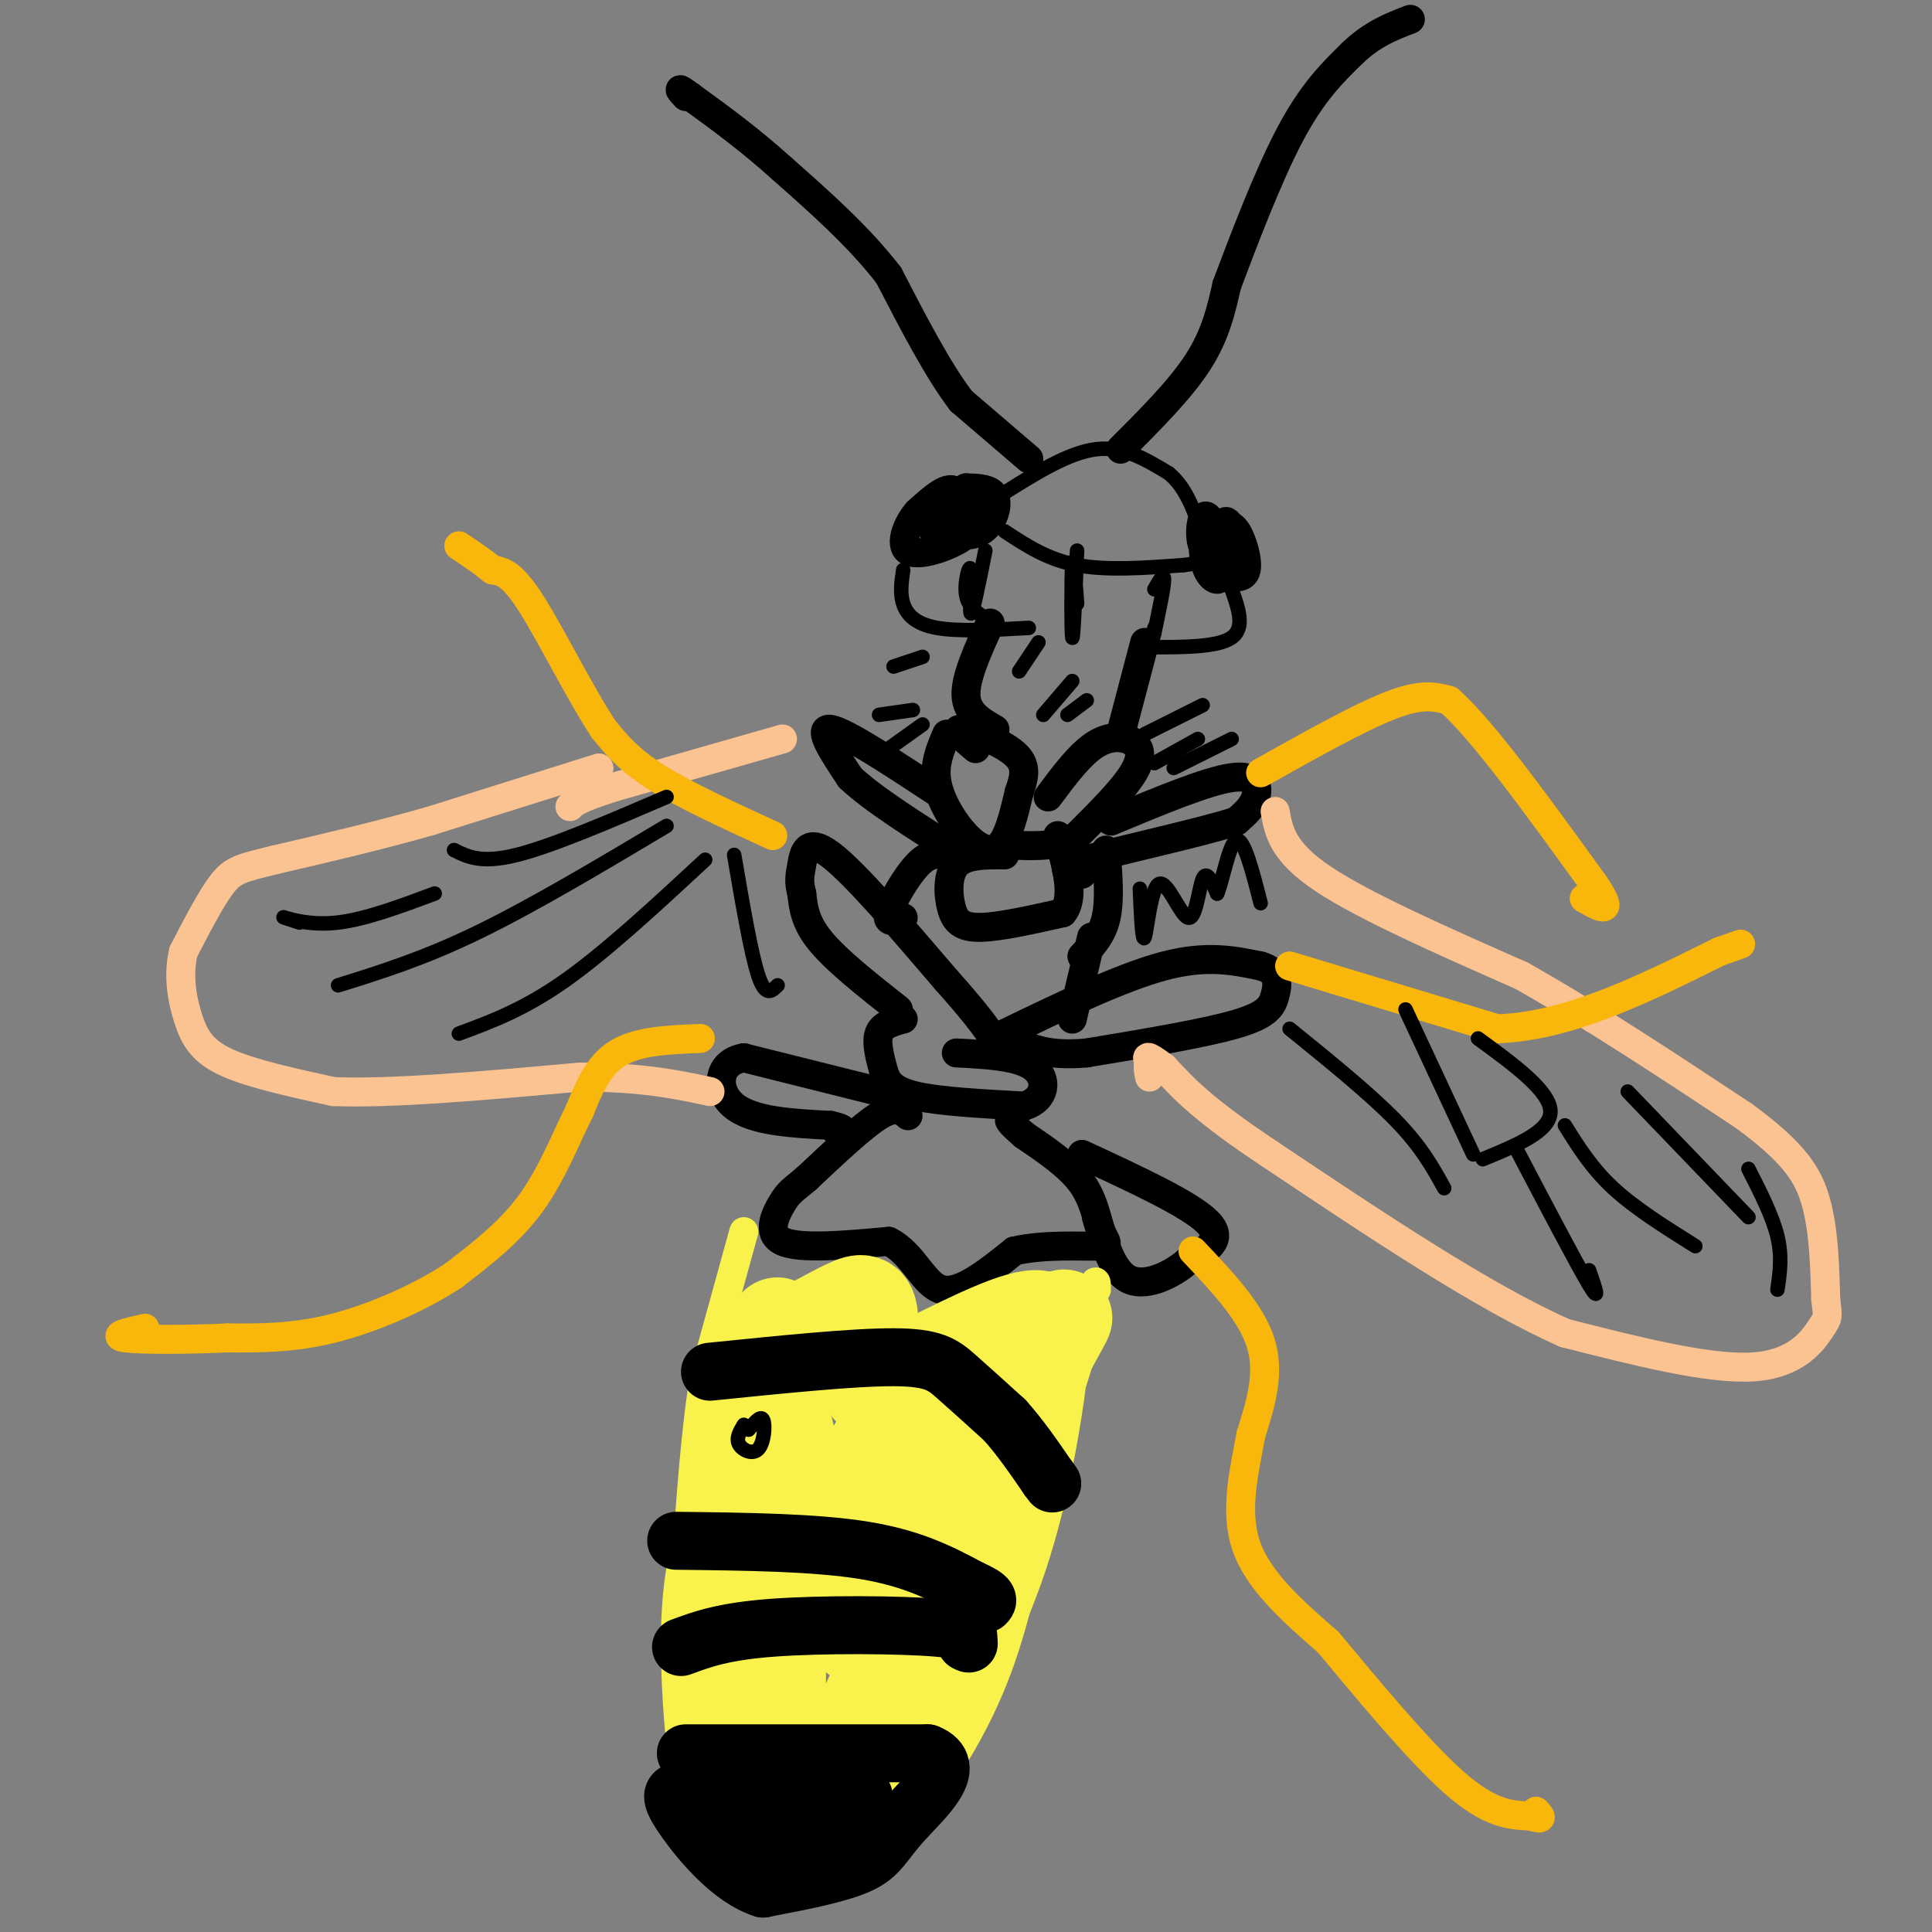 <svg viewBox='0 0 400 400' version='1.1' xmlns='http://www.w3.org/2000/svg' xmlns:xlink='http://www.w3.org/1999/xlink'><rect x="0" y="0" width="400" height="400" fill="#808080" stroke="none"/><g fill='none' stroke='#000000' stroke-width='6' stroke-linecap='round' stroke-linejoin='round'><path d='M187,211c-2.167,0.583 -4.333,1.167 -5,3c-0.667,1.833 0.167,4.917 1,8'/><path d='M183,222c0.733,2.267 2.067,3.933 7,5c4.933,1.067 13.467,1.533 22,2'/><path d='M212,229c4.578,-1.333 5.022,-5.667 2,-8c-3.022,-2.333 -9.511,-2.667 -16,-3'/><path d='M186,209c-6.333,-5.000 -12.667,-10.000 -16,-14c-3.333,-4.000 -3.667,-7.000 -4,-10'/><path d='M166,185c-0.690,-2.476 -0.417,-3.667 0,-6c0.417,-2.333 0.976,-5.810 6,-2c5.024,3.810 14.512,14.905 24,26'/><path d='M196,203c5.500,6.167 7.250,8.583 9,11'/><path d='M208,214c12.083,-5.833 24.167,-11.667 33,-14c8.833,-2.333 14.417,-1.167 20,0'/><path d='M261,200c3.881,1.071 3.583,3.750 3,6c-0.583,2.250 -1.452,4.071 -8,6c-6.548,1.929 -18.774,3.964 -31,6'/><path d='M225,218c-7.500,0.667 -10.750,-0.667 -14,-2'/><path d='M196,152c-1.339,3.107 -2.679,6.214 -2,10c0.679,3.786 3.375,8.250 6,11c2.625,2.750 5.179,3.786 7,2c1.821,-1.786 2.911,-6.393 4,-11'/><path d='M211,164c1.083,-3.167 1.792,-5.583 -1,-8c-2.792,-2.417 -9.083,-4.833 -11,-5c-1.917,-0.167 0.542,1.917 3,4'/><path d='M217,165c3.357,-4.512 6.714,-9.024 10,-11c3.286,-1.976 6.500,-1.417 8,0c1.500,1.417 1.286,3.690 -1,7c-2.286,3.310 -6.643,7.655 -11,12'/><path d='M223,173c-4.000,2.333 -8.500,2.167 -13,2'/><path d='M208,177c-4.036,-0.036 -8.071,-0.071 -10,2c-1.929,2.071 -1.750,6.250 -1,9c0.750,2.750 2.071,4.071 6,4c3.929,-0.071 10.464,-1.536 17,-3'/><path d='M220,189c2.667,-3.167 0.833,-9.583 -1,-16'/><path d='M194,164c-9.500,-6.250 -19.000,-12.500 -22,-13c-3.000,-0.500 0.500,4.750 4,10'/><path d='M176,161c4.500,4.333 13.750,10.167 23,16'/><path d='M230,170c9.911,-4.133 19.822,-8.267 25,-9c5.178,-0.733 5.622,1.933 5,4c-0.622,2.067 -2.311,3.533 -4,5'/><path d='M256,170c-7.467,2.422 -24.133,5.978 -31,8c-6.867,2.022 -3.933,2.511 -1,3'/><path d='M196,177c-1.800,-0.244 -3.600,-0.489 -6,2c-2.400,2.489 -5.400,7.711 -6,10c-0.600,2.289 1.200,1.644 3,1'/><path d='M229,176c0.417,5.167 0.833,10.333 0,14c-0.833,3.667 -2.917,5.833 -5,8'/><path d='M226,194c0.000,0.000 -4.000,17.000 -4,17'/><path d='M205,129c-2.583,5.667 -5.167,11.333 -5,15c0.167,3.667 3.083,5.333 6,7'/><path d='M237,133c0.000,0.000 -5.000,19.000 -5,19'/><path d='M213,95c0.000,0.000 -14.000,-12.000 -14,-12'/><path d='M199,83c-4.833,-6.333 -9.917,-16.167 -15,-26'/><path d='M184,57c-6.167,-8.000 -14.083,-15.000 -22,-22'/><path d='M162,35c-6.833,-6.167 -12.917,-10.583 -19,-15'/><path d='M143,20c-3.333,-2.500 -2.167,-1.250 -1,0'/><path d='M232,93c6.167,-6.167 12.333,-12.333 16,-18c3.667,-5.667 4.833,-10.833 6,-16'/><path d='M254,59c3.244,-8.622 8.356,-22.178 13,-31c4.644,-8.822 8.822,-12.911 13,-17'/><path d='M280,11c4.167,-4.000 8.083,-5.500 12,-7'/><path d='M201,102c-4.292,0.690 -8.583,1.381 -9,4c-0.417,2.619 3.042,7.167 5,6c1.958,-1.167 2.417,-8.048 1,-10c-1.417,-1.952 -4.708,1.024 -8,4'/><path d='M190,106c-2.230,2.489 -3.806,6.711 -2,8c1.806,1.289 6.993,-0.356 10,-2c3.007,-1.644 3.833,-3.288 4,-5c0.167,-1.712 -0.325,-3.492 -2,-3c-1.675,0.492 -4.531,3.256 -4,5c0.531,1.744 4.451,2.470 7,1c2.549,-1.470 3.728,-5.134 3,-7c-0.728,-1.866 -3.364,-1.933 -6,-2'/><path d='M200,101c-1.000,0.833 -0.500,3.917 0,7'/><path d='M249,109c0.010,3.427 0.019,6.855 1,9c0.981,2.145 2.933,3.008 3,0c0.067,-3.008 -1.751,-9.887 -3,-11c-1.249,-1.113 -1.928,3.539 -1,6c0.928,2.461 3.464,2.730 6,3'/><path d='M255,116c0.837,-1.712 -0.071,-7.493 -1,-8c-0.929,-0.507 -1.878,4.259 -2,7c-0.122,2.741 0.583,3.455 2,4c1.417,0.545 3.545,0.919 4,-1c0.455,-1.919 -0.762,-6.132 -2,-8c-1.238,-1.868 -2.497,-1.391 -3,0c-0.503,1.391 -0.252,3.695 0,6'/><path d='M188,231c-1.250,-1.083 -2.500,-2.167 -6,0c-3.500,2.167 -9.250,7.583 -15,13'/><path d='M167,244c-3.190,2.667 -3.667,2.833 -5,5c-1.333,2.167 -3.524,6.333 0,8c3.524,1.667 12.762,0.833 22,0'/><path d='M184,257c5.200,2.578 7.200,9.022 11,10c3.800,0.978 9.400,-3.511 15,-8'/><path d='M210,259c6.085,-1.410 13.796,-0.935 17,-1c3.204,-0.065 1.901,-0.671 1,-3c-0.901,-2.329 -1.400,-6.380 -4,-10c-2.600,-3.620 -7.300,-6.810 -12,-10'/><path d='M212,235c-2.500,-2.167 -2.750,-2.583 -3,-3'/><path d='M224,239c11.167,5.167 22.333,10.333 26,14c3.667,3.667 -0.167,5.833 -4,8'/><path d='M246,261c-2.978,2.711 -8.422,5.489 -12,4c-3.578,-1.489 -5.289,-7.244 -7,-13'/><path d='M182,226c0.000,0.000 -28.000,-7.000 -28,-7'/><path d='M154,219c-5.689,0.956 -5.911,6.844 -2,10c3.911,3.156 11.956,3.578 20,4'/><path d='M172,233c3.500,0.833 2.250,0.917 1,1'/></g>
<g fill='none' stroke='#FCC392' stroke-width='6' stroke-linecap='round' stroke-linejoin='round'><path d='M124,159c0.000,0.000 -35.000,11.000 -35,11'/><path d='M89,170c-11.167,3.167 -21.583,5.583 -32,8'/><path d='M57,178c-7.067,1.733 -8.733,2.067 -11,5c-2.267,2.933 -5.133,8.467 -8,14'/><path d='M38,197c-1.226,4.869 -0.292,10.042 1,14c1.292,3.958 2.940,6.702 8,9c5.060,2.298 13.530,4.149 22,6'/><path d='M69,226c12.167,0.500 31.583,-1.250 51,-3'/><path d='M120,223c13.000,0.000 20.000,1.500 27,3'/><path d='M162,153c0.000,0.000 -35.000,10.000 -35,10'/><path d='M127,163c-7.333,2.333 -8.167,3.167 -9,4'/><path d='M264,168c0.750,4.167 1.500,8.333 10,14c8.500,5.667 24.750,12.833 41,20'/><path d='M315,202c14.500,8.167 30.250,18.583 46,29'/><path d='M361,231c10.400,7.622 13.400,12.178 15,18c1.600,5.822 1.800,12.911 2,20'/><path d='M378,269c0.452,3.893 0.583,3.625 -1,6c-1.583,2.375 -4.881,7.393 -14,8c-9.119,0.607 -24.060,-3.196 -39,-7'/><path d='M324,276c-16.667,-7.333 -38.833,-22.167 -61,-37'/><path d='M263,239c-13.833,-9.167 -17.917,-13.583 -22,-18'/><path d='M241,221c-4.167,-3.167 -3.583,-2.083 -3,-1'/><path d='M238,220c-0.500,0.333 -0.250,1.667 0,3'/></g>
<g fill='none' stroke='#F9B70B' stroke-width='6' stroke-linecap='round' stroke-linejoin='round'><path d='M145,215c-6.417,0.250 -12.833,0.500 -17,3c-4.167,2.500 -6.083,7.250 -8,12'/><path d='M120,230c-2.756,5.422 -5.644,12.978 -10,19c-4.356,6.022 -10.178,10.511 -16,15'/><path d='M94,264c-7.067,4.689 -16.733,8.911 -25,11c-8.267,2.089 -15.133,2.044 -22,2'/><path d='M47,277c-8.267,0.400 -17.933,0.400 -21,0c-3.067,-0.400 0.467,-1.200 4,-2'/><path d='M160,173c-9.083,-4.167 -18.167,-8.333 -24,-12c-5.833,-3.667 -8.417,-6.833 -11,-10'/><path d='M125,151c-4.689,-7.022 -10.911,-19.578 -15,-26c-4.089,-6.422 -6.044,-6.711 -8,-7'/><path d='M102,118c-2.500,-2.000 -4.750,-3.500 -7,-5'/><path d='M261,160c10.250,-5.750 20.500,-11.500 27,-14c6.500,-2.500 9.250,-1.750 12,-1'/><path d='M300,145c7.000,6.167 18.500,22.083 30,38'/><path d='M330,183c4.667,6.833 1.333,4.917 -2,3'/><path d='M247,259c6.000,6.333 12.000,12.667 14,19c2.000,6.333 0.000,12.667 -2,19'/><path d='M259,297c-1.289,7.178 -3.511,15.622 -1,23c2.511,7.378 9.756,13.689 17,20'/><path d='M275,340c7.711,9.244 18.489,22.356 26,29c7.511,6.644 11.756,6.822 16,7'/><path d='M317,376c2.833,1.000 1.917,0.000 1,-1'/><path d='M267,200c0.000,0.000 43.000,13.000 43,13'/><path d='M310,213c14.833,-0.500 30.417,-8.250 46,-16'/><path d='M356,197c7.667,-2.667 3.833,-1.333 0,0'/></g>
<g fill='none' stroke='#F9F24D' stroke-width='6' stroke-linecap='round' stroke-linejoin='round'><path d='M178,265c0.000,0.000 0.100,0.100 0.1,0.1'/><path d='M154,255c0.000,0.000 -8.000,29.000 -8,29'/><path d='M146,284c-2.000,11.667 -3.000,26.333 -4,41'/><path d='M142,325c0.000,13.167 2.000,25.583 4,38'/><path d='M146,363c2.667,11.333 7.333,20.667 12,30'/><path d='M158,393c7.911,1.600 21.689,-9.400 29,-16c7.311,-6.600 8.156,-8.800 9,-11'/><path d='M196,366c3.489,-5.222 7.711,-12.778 11,-22c3.289,-9.222 5.644,-20.111 8,-31'/><path d='M215,313c3.000,-12.167 6.500,-27.083 10,-42'/><path d='M225,271c2.000,-7.667 2.000,-5.833 2,-4'/><path d='M172,305c-2.546,16.880 -5.091,33.760 -5,36c0.091,2.240 2.820,-10.159 4,-18c1.180,-7.841 0.811,-11.122 0,-18c-0.811,-6.878 -2.065,-17.352 -4,-10c-1.935,7.352 -4.553,32.529 -4,42c0.553,9.471 4.276,3.235 8,-3'/></g>
<g fill='none' stroke='#F9F24D' stroke-width='20' stroke-linecap='round' stroke-linejoin='round'><path d='M183,297c-5.185,9.699 -10.369,19.398 -11,27c-0.631,7.602 3.292,13.109 6,15c2.708,1.891 4.203,0.168 7,-5c2.797,-5.168 6.898,-13.780 9,-20c2.102,-6.220 2.205,-10.047 2,-12c-0.205,-1.953 -0.720,-2.030 -2,-3c-1.280,-0.970 -3.326,-2.832 -6,4c-2.674,6.832 -5.974,22.357 -7,29c-1.026,6.643 0.224,4.404 3,2c2.776,-2.404 7.079,-4.973 11,-12c3.921,-7.027 7.461,-18.514 11,-30'/><path d='M206,292c2.048,-7.655 1.667,-11.792 -1,-5c-2.667,6.792 -7.619,24.512 -6,25c1.619,0.488 9.810,-16.256 18,-33'/><path d='M217,279c3.600,-6.556 3.600,-6.444 3,-6c-0.600,0.444 -1.800,1.222 -3,2'/><path d='M217,275c-4.690,4.381 -14.917,14.333 -21,18c-6.083,3.667 -8.024,1.048 -10,-1c-1.976,-2.048 -3.988,-3.524 -6,-5'/><path d='M180,287c-0.711,-4.067 0.511,-11.733 0,-15c-0.511,-3.267 -2.756,-2.133 -5,-1'/><path d='M175,271c-3.369,1.429 -9.292,5.500 -12,5c-2.708,-0.500 -2.202,-5.571 -2,6c0.202,11.571 0.101,39.786 0,68'/><path d='M161,350c0.298,16.571 1.042,24.000 4,24c2.958,0.000 8.131,-7.429 13,-17c4.869,-9.571 9.435,-21.286 14,-33'/><path d='M192,324c3.917,-9.405 6.708,-16.417 7,-14c0.292,2.417 -1.917,14.262 -5,24c-3.083,9.738 -7.042,17.369 -11,25'/><path d='M183,359c-5.356,7.711 -13.244,14.489 -18,17c-4.756,2.511 -6.378,0.756 -8,-1'/><path d='M157,375c-2.443,-0.818 -4.552,-2.364 -6,-4c-1.448,-1.636 -2.236,-3.364 -3,-10c-0.764,-6.636 -1.504,-18.182 -1,-27c0.504,-8.818 2.252,-14.909 4,-21'/><path d='M151,313c1.867,-11.133 4.533,-28.467 6,-28c1.467,0.467 1.733,18.733 2,37'/><path d='M159,322c-0.010,10.129 -1.033,16.952 -1,24c0.033,7.048 1.124,14.321 4,18c2.876,3.679 7.536,3.766 12,1c4.464,-2.766 8.732,-8.383 13,-14'/><path d='M187,351c3.667,-4.933 6.333,-10.267 9,-19c2.667,-8.733 5.333,-20.867 8,-33'/><path d='M204,299c1.333,-5.167 0.667,-1.583 0,2'/><path d='M192,282c9.583,-4.750 19.167,-9.500 23,-9c3.833,0.500 1.917,6.250 0,12'/><path d='M215,285c-1.022,8.489 -3.578,23.711 -8,37c-4.422,13.289 -10.711,24.644 -17,36'/><path d='M190,358c-4.467,8.756 -7.133,12.644 -11,16c-3.867,3.356 -8.933,6.178 -14,9'/><path d='M165,383c-2.000,1.167 0.000,-0.417 2,-2'/><path d='M167,381c3.600,-2.489 11.600,-7.711 17,-15c5.400,-7.289 8.200,-16.644 11,-26'/></g>
<g fill='none' stroke='#000000' stroke-width='12' stroke-linecap='round' stroke-linejoin='round'><path d='M147,284c14.822,-1.511 29.644,-3.022 38,-3c8.356,0.022 10.244,1.578 13,4c2.756,2.422 6.378,5.711 10,9'/><path d='M208,294c3.167,3.500 6.083,7.750 9,12'/><path d='M217,306c1.500,2.000 0.750,1.000 0,0'/><path d='M140,319c14.417,0.167 28.833,0.333 39,2c10.167,1.667 16.083,4.833 22,8'/><path d='M201,329c4.167,1.833 3.583,2.417 3,3'/><path d='M142,363c0.000,0.000 50.000,0.000 50,0'/><path d='M192,363c6.905,2.690 -0.833,9.417 -5,14c-4.167,4.583 -4.762,7.024 -9,9c-4.238,1.976 -12.119,3.488 -20,5'/><path d='M158,391c-6.536,-2.036 -12.875,-9.625 -16,-14c-3.125,-4.375 -3.036,-5.536 -2,-6c1.036,-0.464 3.018,-0.232 5,0'/><path d='M145,371c8.644,-0.267 27.756,-0.933 32,1c4.244,1.933 -6.378,6.467 -17,11'/><path d='M160,383c1.800,-1.178 14.800,-9.622 18,-11c3.200,-1.378 -3.400,4.311 -10,10'/><path d='M170,374c-9.500,1.583 -19.000,3.167 -19,3c0.000,-0.167 9.500,-2.083 19,-4'/><path d='M170,373c3.833,-0.833 3.917,-0.917 4,-1'/><path d='M141,341c4.378,-1.622 8.756,-3.244 19,-4c10.244,-0.756 26.356,-0.644 34,0c7.644,0.644 6.822,1.822 6,3'/><path d='M200,340c1.000,0.500 0.500,0.250 0,0'/></g>
<g fill='none' stroke='#000000' stroke-width='3' stroke-linecap='round' stroke-linejoin='round'><path d='M191,136c0.000,0.000 -6.000,2.000 -6,2'/><path d='M189,147c0.000,0.000 -7.000,1.000 -7,1'/><path d='M191,150c0.000,0.000 -7.000,5.000 -7,5'/><path d='M211,139c0.000,0.000 4.000,-6.000 4,-6'/><path d='M216,148c0.000,0.000 6.000,-7.000 6,-7'/><path d='M221,148c0.000,0.000 4.000,-3.000 4,-3'/><path d='M223,114c-0.400,9.444 -0.800,18.889 -1,18c-0.200,-0.889 -0.200,-12.111 0,-15c0.200,-2.889 0.600,2.556 1,8'/><path d='M208,110c4.417,2.917 8.833,5.833 15,7c6.167,1.167 14.083,0.583 22,0'/><path d='M245,117c4.844,-0.533 5.956,-1.867 6,-2c0.044,-0.133 -0.978,0.933 -2,2'/><path d='M204,114c-1.321,6.631 -2.643,13.262 -3,13c-0.357,-0.262 0.250,-7.417 0,-9c-0.250,-1.583 -1.357,2.405 -1,5c0.357,2.595 2.179,3.798 4,5'/><path d='M204,128c0.667,0.833 0.333,0.417 0,0'/><path d='M239,122c1.000,-1.750 2.000,-3.500 2,-2c0.000,1.500 -1.000,6.250 -2,11'/><path d='M239,131c-0.333,1.667 -0.167,0.333 0,-1'/><path d='M208,102c6.667,-4.167 13.333,-8.333 19,-9c5.667,-0.667 10.333,2.167 15,5'/><path d='M242,98c3.667,3.000 5.333,8.000 7,13'/><path d='M255,122c1.417,4.000 2.833,8.000 0,10c-2.833,2.000 -9.917,2.000 -17,2'/><path d='M238,134c-2.833,0.333 -1.417,0.167 0,0'/><path d='M187,118c-0.356,2.400 -0.711,4.800 0,7c0.711,2.200 2.489,4.200 7,5c4.511,0.800 11.756,0.400 19,0'/><path d='M237,152c0.000,0.000 12.000,-6.000 12,-6'/><path d='M239,158c0.000,0.000 9.000,-5.000 9,-5'/><path d='M243,159c0.000,0.000 12.000,-6.000 12,-6'/><path d='M138,171c-13.833,8.250 -27.667,16.500 -39,22c-11.333,5.500 -20.167,8.250 -29,11'/><path d='M146,178c-10.250,9.500 -20.500,19.000 -29,25c-8.500,6.000 -15.250,8.500 -22,11'/><path d='M94,176c2.833,1.417 5.667,2.833 13,1c7.333,-1.833 19.167,-6.917 31,-12'/><path d='M152,177c1.750,10.250 3.500,20.500 5,25c1.500,4.500 2.750,3.250 4,2'/><path d='M90,185c-7.156,2.667 -14.311,5.333 -20,6c-5.689,0.667 -9.911,-0.667 -11,-1c-1.089,-0.333 0.956,0.333 3,1'/><path d='M267,213c8.333,6.750 16.667,13.500 22,19c5.333,5.500 7.667,9.750 10,14'/><path d='M291,209c0.000,0.000 14.000,30.000 14,30'/><path d='M306,215c7.417,5.417 14.833,10.833 15,15c0.167,4.167 -6.917,7.083 -14,10'/><path d='M314,238c6.250,11.917 12.500,23.833 15,28c2.500,4.167 1.250,0.583 0,-3'/><path d='M324,233c2.750,4.417 5.500,8.833 10,13c4.500,4.167 10.750,8.083 17,12'/><path d='M337,226c0.000,0.000 25.000,26.000 25,26'/><path d='M362,242c2.500,4.917 5.000,9.833 6,14c1.000,4.167 0.500,7.583 0,11'/><path d='M236,184c0.246,5.753 0.491,11.506 1,10c0.509,-1.506 1.281,-10.270 3,-11c1.719,-0.730 4.386,6.573 6,7c1.614,0.427 2.175,-6.021 3,-8c0.825,-1.979 1.912,0.510 3,3'/><path d='M252,185c1.133,-2.556 2.467,-10.444 4,-11c1.533,-0.556 3.267,6.222 5,13'/><path d='M154,295c-0.827,1.387 -1.655,2.774 -1,4c0.655,1.226 2.792,2.292 4,1c1.208,-1.292 1.488,-4.940 1,-6c-0.488,-1.060 -1.744,0.470 -3,2'/></g>
</svg>
